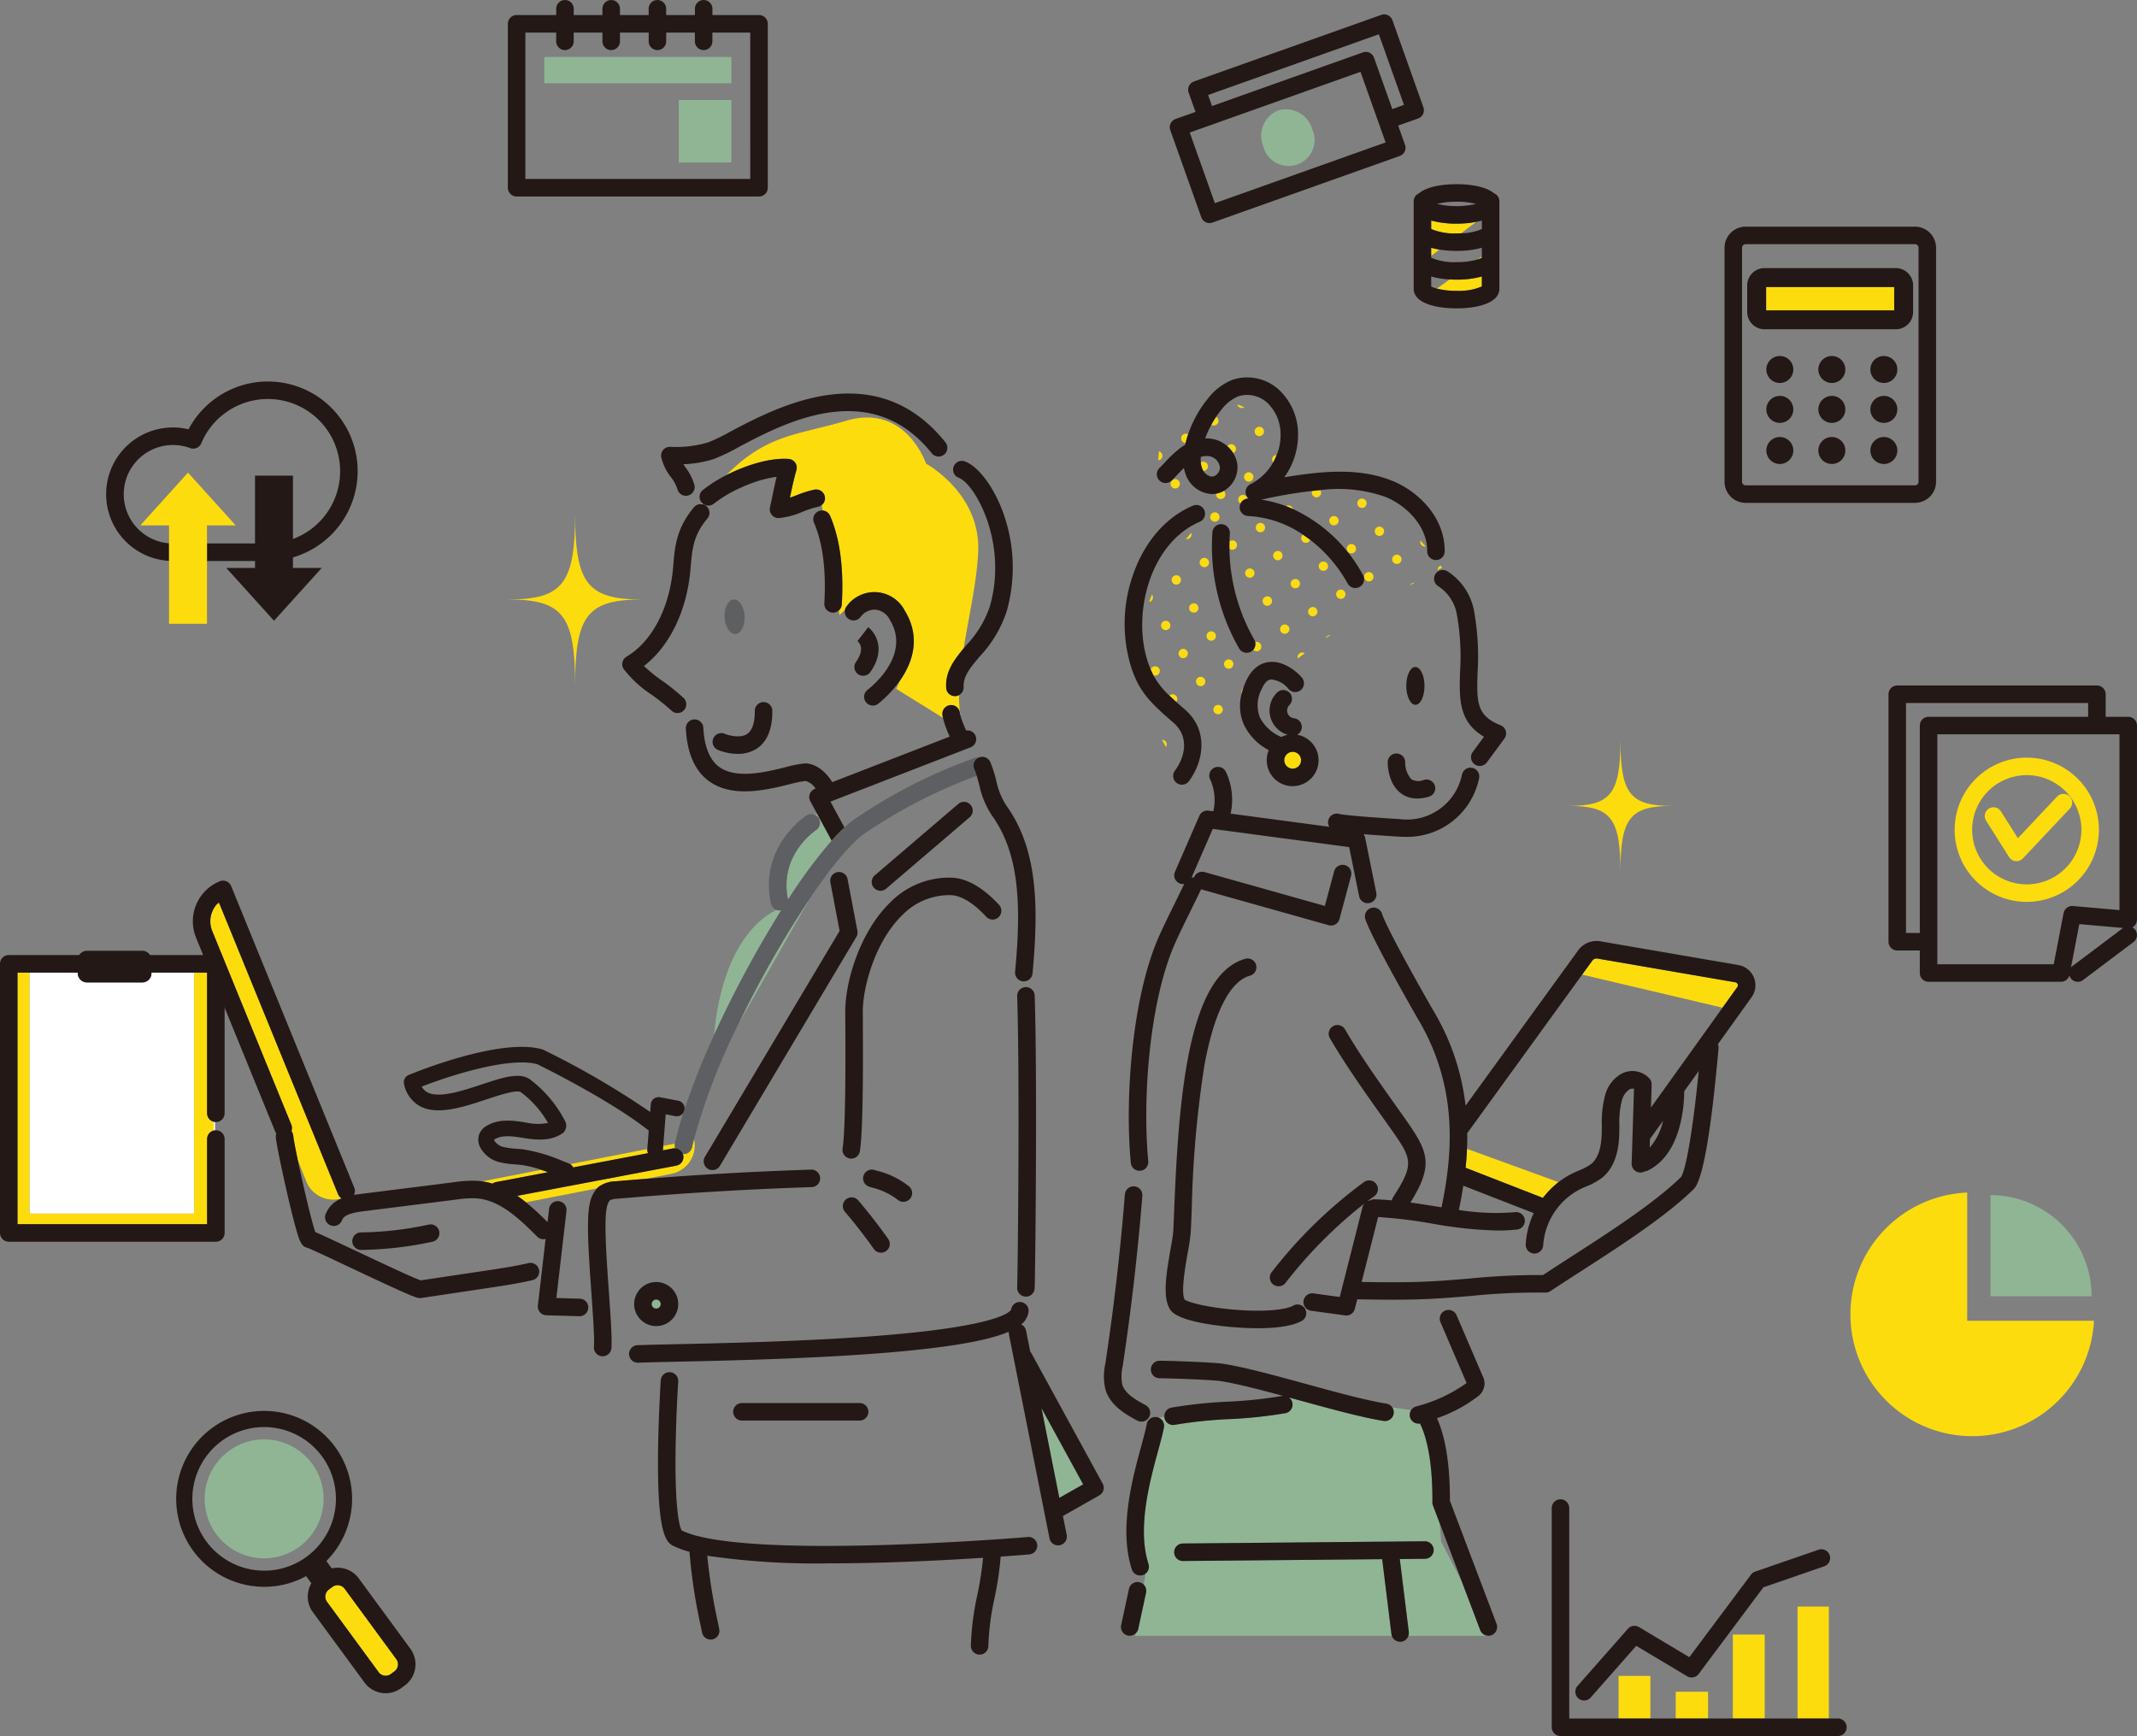 <svg xmlns="http://www.w3.org/2000/svg" xmlns:xlink="http://www.w3.org/1999/xlink" id="special_feat4a" width="306.88" height="249.311" viewBox="0 0 306.88 249.311"><rect x="0" y="0" width="306.88" height="249.311" fill="#808080" stroke="none"/><defs><clipPath id="clip-path"><rect id="&#x9577;&#x65B9;&#x5F62;_1660" data-name="&#x9577;&#x65B9;&#x5F62; 1660" width="306.88" height="249.311" fill="none"></rect></clipPath></defs><g id="&#x30B0;&#x30EB;&#x30FC;&#x30D7;_325" data-name="&#x30B0;&#x30EB;&#x30FC;&#x30D7; 325" clip-path="url(#clip-path)"><path id="&#x30D1;&#x30B9;_5193" data-name="&#x30D1;&#x30B9; 5193" d="M216.517,130.011v14.517h14.517a14.517,14.517,0,0,0-14.517-14.517" transform="translate(69.324 41.627)" fill="#90b595"></path><path id="&#x30D1;&#x30B9;_5194" data-name="&#x30D1;&#x30B9; 5194" d="M218.052,148.139v-18.41a17.5,17.5,0,1,0,18.207,18.41Z" transform="translate(64.444 41.537)" fill="#fddc0e"></path><path id="&#x30D1;&#x30B9;_5195" data-name="&#x30D1;&#x30B9; 5195" d="M37.686,160.07A8.538,8.538,0,1,0,35.853,172a8.538,8.538,0,0,0,1.834-11.934" transform="translate(7.128 50.134)" fill="#90b595"></path><path id="&#x30D1;&#x30B9;_5196" data-name="&#x30D1;&#x30B9; 5196" d="M38.164,172.952a1.251,1.251,0,0,0-1.747-.268l-.524.384a1.258,1.258,0,0,0-.268,1.747l7.421,10.115a1.249,1.249,0,0,0,1.745.268l.525-.384a1.258,1.258,0,0,0,.268-1.747Z" transform="translate(11.33 55.212)" fill="#fddc0e"></path><path id="&#x30D1;&#x30B9;_5197" data-name="&#x30D1;&#x30B9; 5197" d="M52.806,187.65l-7.421-10.115a3.729,3.729,0,0,0-2.465-1.49,3.77,3.77,0,0,0-1.415.05l-.776-1.056a12.629,12.629,0,1,0-10.851,3.555,12.9,12.9,0,0,0,1.943.149,12.5,12.5,0,0,0,6-1.535l.758,1.032a3.769,3.769,0,0,0,.207,4.133l7.422,10.115a3.768,3.768,0,0,0,5.261.808l.525-.384a3.773,3.773,0,0,0,.808-5.262M51,190.065a1.24,1.24,0,0,1-.492.817l-.525.386A1.25,1.25,0,0,1,48.239,191l-7.421-10.115a1.258,1.258,0,0,1,.268-1.747l.524-.384a1.251,1.251,0,0,1,1.747.268l7.421,10.115a1.239,1.239,0,0,1,.224.928M30.229,176.3a10.309,10.309,0,1,1,7.665-1.877,10.244,10.244,0,0,1-7.665,1.877" transform="translate(6.136 49.142)" fill="#231815"></path><path id="&#x30D1;&#x30B9;_5198" data-name="&#x30D1;&#x30B9; 5198" d="M47.664,54.388a12.89,12.89,0,0,0-24.287-6.019,9.586,9.586,0,1,0-2.8,18.889V64.737a7.069,7.069,0,1,1,3.028-13.672,1.258,1.258,0,0,0,1.6-.69A10.374,10.374,0,1,1,38.37,64.118v-9.1H32.924v9.744h-6.9v2.516h6.9v1H28.8l6.848,7.579L42.5,68.281H38.37v-1.52a12.909,12.909,0,0,0,9.294-12.374" transform="translate(3.698 13.287)" fill="#231815"></path><path id="&#x30D1;&#x30B9;_5199" data-name="&#x30D1;&#x30B9; 5199" d="M24.835,58.991H28.96l-6.848-7.579-6.848,7.579H19.39V73.127h5.446V58.991Z" transform="translate(4.887 16.461)" fill="#fddc0e"></path><path id="&#x30D1;&#x30B9;_5200" data-name="&#x30D1;&#x30B9; 5200" d="M161.334,28.082V27.9l-.6.428a3.07,3.07,0,0,0,.6-.243" transform="translate(51.464 8.932)" fill="#fddc0e"></path><path id="&#x30D1;&#x30B9;_5201" data-name="&#x30D1;&#x30B9; 5201" d="M159.118,32.14a8.419,8.419,0,0,0,3.638-.63V30.079a13.445,13.445,0,0,1-3.638.449c-.327,0-.656-.009-.984-.028l-1.84,1.314a11.1,11.1,0,0,0,2.824.326" transform="translate(50.042 9.631)" fill="#fddc0e"></path><path id="&#x30D1;&#x30B9;_5202" data-name="&#x30D1;&#x30B9; 5202" d="M159.315,24.438a13.445,13.445,0,0,1-3.638-.449V25.2a8.419,8.419,0,0,0,3.638.63q.349,0,.669-.016l2.176-1.637a14.909,14.909,0,0,1-2.845.256" transform="translate(49.845 7.681)" fill="#fddc0e"></path><path id="&#x30D1;&#x30B9;_5203" data-name="&#x30D1;&#x30B9; 5203" d="M155.677,26.953v1.159l1.189-.9a10.086,10.086,0,0,1-1.189-.264" transform="translate(49.845 8.63)" fill="#fddc0e"></path><path id="&#x30D1;&#x30B9;_5204" data-name="&#x30D1;&#x30B9; 5204" d="M139.6,12.062a3.94,3.94,0,0,0-2.126,5.134,3.742,3.742,0,1,0,7.014-2.5,3.938,3.938,0,0,0-4.889-2.639" transform="translate(43.931 3.799)" fill="#90b595"></path><path id="&#x30D1;&#x30B9;_5205" data-name="&#x30D1;&#x30B9; 5205" d="M160.976,21.26a1.258,1.258,0,0,0,.049-.961l-.984-2.766,2.86-1.017a1.256,1.256,0,0,0,.763-1.607L159.215,2.4a1.259,1.259,0,0,0-1.607-.763L130.719,11.2a1.257,1.257,0,0,0-.764,1.605l.944,2.655c.015.038.034.071.051.107l-2.871,1.02a1.258,1.258,0,0,0-.763,1.607L131.765,30.7a1.258,1.258,0,0,0,1.186.836,1.241,1.241,0,0,0,.421-.073L160.262,21.9a1.256,1.256,0,0,0,.714-.644m-27.708-6.644-.523-1.469,24.521-8.72,3.607,10.142-1.674.6-2.623-7.376a1.256,1.256,0,0,0-1.607-.763L133.3,14.732c-.011-.038-.016-.078-.029-.116m.445,14.061-3.607-10.142,24.521-8.72,3.607,10.142Z" transform="translate(40.741 0.5)" fill="#231815"></path><path id="&#x30D1;&#x30B9;_5206" data-name="&#x30D1;&#x30B9; 5206" d="M165.326,21.351c-1.117-.945-3.308-1.314-5.4-1.314s-4.284.368-5.4,1.314a1.259,1.259,0,0,0-.752,1.151V35.037c0,2.089,3.179,2.833,6.153,2.833s6.153-.745,6.153-2.833V22.5a1.259,1.259,0,0,0-.752-1.151m-5.4,12.393a13.445,13.445,0,0,0,3.638-.449v1.431a8.419,8.419,0,0,1-3.638.63,11.1,11.1,0,0,1-2.824-.326,3.539,3.539,0,0,1-.815-.3V33.294a12.207,12.207,0,0,0,2.655.421c.327.018.656.028.984.028m3.638-3.329V30.6a3.071,3.071,0,0,1-.6.243,10.69,10.69,0,0,1-3.04.387,8.419,8.419,0,0,1-3.638-.63V29.167a9.768,9.768,0,0,0,1.189.264,15.4,15.4,0,0,0,2.449.185,13.445,13.445,0,0,0,3.638-.449Zm0-3.942a7.534,7.534,0,0,1-2.969.614q-.321.016-.669.016a8.419,8.419,0,0,1-3.638-.63V25.256a13.445,13.445,0,0,0,3.638.449,14.8,14.8,0,0,0,2.845-.257c.275-.054.54-.117.793-.191Zm-3.638-3.92a11.234,11.234,0,0,1,2.8.318,12.431,12.431,0,0,1-5.6,0,11.234,11.234,0,0,1,2.8-.318" transform="translate(49.235 6.415)" fill="#231815"></path><path id="&#x30D1;&#x30B9;_5207" data-name="&#x30D1;&#x30B9; 5207" d="M233.333,92.775a10.357,10.357,0,1,0-10.357,10.357,10.369,10.369,0,0,0,10.357-10.357m-10.357,7.842a7.843,7.843,0,1,1,7.842-7.842,7.851,7.851,0,0,1-7.842,7.842" transform="translate(68.076 26.388)" fill="#fddc0e"></path><path id="&#x30D1;&#x30B9;_5208" data-name="&#x30D1;&#x30B9; 5208" d="M228.055,86.7a1.256,1.256,0,0,0-1.777.053l-5.629,5.973-2.436-3.856a1.257,1.257,0,1,0-2.125,1.344l3.3,5.227a1.259,1.259,0,0,0,.943.581c.041,0,.081.005.121.005a1.257,1.257,0,0,0,.915-.395l6.741-7.154a1.256,1.256,0,0,0-.053-1.777" transform="translate(69.124 27.649)" fill="#fddc0e"></path><path id="&#x30D1;&#x30B9;_5209" data-name="&#x30D1;&#x30B9; 5209" d="M241.107,108.2V80.323a1.256,1.256,0,0,0-1.257-1.257H236.61V75.825a1.257,1.257,0,0,0-1.258-1.257H206.68a1.256,1.256,0,0,0-1.257,1.257v35.542a1.256,1.256,0,0,0,1.257,1.257h3.241v3.241a1.257,1.257,0,0,0,1.258,1.257h19.013a1.254,1.254,0,0,0,1.207-.919,1.243,1.243,0,0,0,.2.418,1.256,1.256,0,0,0,1.761.248l7.242-5.454a1.253,1.253,0,0,0-.166-2.112,1.283,1.283,0,0,0,.26-.178,1.258,1.258,0,0,0,.408-.928m-33.17,1.912V77.083h26.157v1.983H211.179a1.257,1.257,0,0,0-1.258,1.257v29.786Zm22.629-2.853-1.414,7.351H212.436V81.581h26.157v25.244l-6.681-.585a1.259,1.259,0,0,0-1.344,1.015m1.283,7.6a1.219,1.219,0,0,0-.228.231l1.2-6.246,6.289.551-.017.011Z" transform="translate(65.772 23.875)" fill="#231815"></path><rect id="&#x9577;&#x65B9;&#x5F62;_1653" data-name="&#x9577;&#x65B9;&#x5F62; 1653" width="18.391" height="3.355" transform="translate(253.622 41.217)" fill="#fddc0e"></rect><path id="&#x30D1;&#x30B9;_5210" data-name="&#x30D1;&#x30B9; 5210" d="M214.932,24.656H190.62a3.037,3.037,0,0,0-3.032,3.034v33.6a3.036,3.036,0,0,0,3.032,3.032h24.311a3.036,3.036,0,0,0,3.032-3.032V27.69a3.037,3.037,0,0,0-3.032-3.034m.517,36.631a.518.518,0,0,1-.517.518H190.62a.518.518,0,0,1-.518-.518V27.69a.519.519,0,0,1,.518-.519h24.311a.519.519,0,0,1,.517.519Z" transform="translate(60.062 7.894)" fill="#231815"></path><path id="&#x30D1;&#x30B9;_5211" data-name="&#x30D1;&#x30B9; 5211" d="M211.391,29.163h-18.85a2.491,2.491,0,0,0-2.487,2.487v3.814a2.49,2.49,0,0,0,2.487,2.486h18.85a2.489,2.489,0,0,0,2.487-2.486V31.65a2.491,2.491,0,0,0-2.487-2.487m-.228,6.072H192.771V31.88h18.391Z" transform="translate(60.851 9.337)" fill="#231815"></path><path id="&#x30D1;&#x30B9;_5212" data-name="&#x30D1;&#x30B9; 5212" d="M194.072,38.726a1.937,1.937,0,1,0,1.937,1.937,1.939,1.939,0,0,0-1.937-1.937" transform="translate(61.518 12.399)" fill="#231815"></path><path id="&#x30D1;&#x30B9;_5213" data-name="&#x30D1;&#x30B9; 5213" d="M199.73,38.726a1.937,1.937,0,1,0,1.937,1.937,1.939,1.939,0,0,0-1.937-1.937" transform="translate(63.329 12.399)" fill="#231815"></path><path id="&#x30D1;&#x30B9;_5214" data-name="&#x30D1;&#x30B9; 5214" d="M205.388,38.726a1.937,1.937,0,1,0,1.937,1.937,1.939,1.939,0,0,0-1.937-1.937" transform="translate(65.141 12.399)" fill="#231815"></path><path id="&#x30D1;&#x30B9;_5215" data-name="&#x30D1;&#x30B9; 5215" d="M194.072,43.068A1.937,1.937,0,1,0,196.008,45a1.939,1.939,0,0,0-1.937-1.937" transform="translate(61.518 13.789)" fill="#231815"></path><path id="&#x30D1;&#x30B9;_5216" data-name="&#x30D1;&#x30B9; 5216" d="M199.73,43.068A1.937,1.937,0,1,0,201.666,45a1.939,1.939,0,0,0-1.937-1.937" transform="translate(63.329 13.789)" fill="#231815"></path><path id="&#x30D1;&#x30B9;_5217" data-name="&#x30D1;&#x30B9; 5217" d="M205.388,43.068A1.937,1.937,0,1,0,207.324,45a1.939,1.939,0,0,0-1.937-1.937" transform="translate(65.141 13.789)" fill="#231815"></path><path id="&#x30D1;&#x30B9;_5218" data-name="&#x30D1;&#x30B9; 5218" d="M194.072,47.538a1.937,1.937,0,1,0,1.937,1.937,1.939,1.939,0,0,0-1.937-1.937" transform="translate(61.518 15.221)" fill="#231815"></path><path id="&#x30D1;&#x30B9;_5219" data-name="&#x30D1;&#x30B9; 5219" d="M199.73,47.538a1.937,1.937,0,1,0,1.937,1.937,1.939,1.939,0,0,0-1.937-1.937" transform="translate(63.329 15.221)" fill="#231815"></path><path id="&#x30D1;&#x30B9;_5220" data-name="&#x30D1;&#x30B9; 5220" d="M205.388,47.538a1.937,1.937,0,1,0,1.937,1.937,1.939,1.939,0,0,0-1.937-1.937" transform="translate(65.141 15.221)" fill="#231815"></path><rect id="&#x9577;&#x65B9;&#x5F62;_1654" data-name="&#x9577;&#x65B9;&#x5F62; 1654" width="4.568" height="6.116" transform="translate(232.433 240.679)" fill="#fddc0e"></rect><rect id="&#x9577;&#x65B9;&#x5F62;_1655" data-name="&#x9577;&#x65B9;&#x5F62; 1655" width="4.644" height="3.844" transform="translate(240.64 242.951)" fill="#fddc0e"></rect><rect id="&#x9577;&#x65B9;&#x5F62;_1656" data-name="&#x9577;&#x65B9;&#x5F62; 1656" width="4.568" height="12.049" transform="translate(248.845 234.746)" fill="#fddc0e"></rect><rect id="&#x9577;&#x65B9;&#x5F62;_1657" data-name="&#x9577;&#x65B9;&#x5F62; 1657" width="4.49" height="16.075" transform="translate(258.135 230.721)" fill="#fddc0e"></rect><path id="&#x30D1;&#x30B9;_5221" data-name="&#x30D1;&#x30B9; 5221" d="M172.619,190.248a1.252,1.252,0,0,0,.944-.426l6.54-7.421,7.308,4.368a1.259,1.259,0,0,0,1.653-.327l9.3-12.448,8.72-3.013a1.258,1.258,0,1,0-.821-2.378l-9.085,3.139a1.26,1.26,0,0,0-.6.436l-8.853,11.85-7.232-4.324a1.258,1.258,0,0,0-1.588.248l-7.232,8.206a1.257,1.257,0,0,0,.943,2.089" transform="translate(54.867 53.961)" fill="#231815"></path><path id="&#x30D1;&#x30B9;_5222" data-name="&#x30D1;&#x30B9; 5222" d="M209.887,194.575H171.306v-30.22a1.257,1.257,0,1,0-2.515,0v31.478a1.256,1.256,0,0,0,1.257,1.257h39.839a1.257,1.257,0,1,0,0-2.515" transform="translate(54.043 52.22)" fill="#231815"></path><path id="&#x30D1;&#x30B9;_5223" data-name="&#x30D1;&#x30B9; 5223" d="M26.849,140.42V105.8H20.726v.1a1.316,1.316,0,0,1-1.316,1.316H11.461a1.316,1.316,0,0,1-1.316-1.316v-.1H3.2V140.42Z" transform="translate(1.025 33.874)" fill="#fff"></path><path id="&#x30D1;&#x30B9;_5224" data-name="&#x30D1;&#x30B9; 5224" d="M23.246,122.025v1.27a1.2,1.2,0,0,1,.2-.032v-1.207a1.358,1.358,0,0,1-.2-.032" transform="translate(7.443 39.07)" fill="#fff"></path><path id="&#x30D1;&#x30B9;_5225" data-name="&#x30D1;&#x30B9; 5225" d="M29.128,126V105.8H27.264V140.42H3.616V105.8H1.905v36.135H29.128V129.7a1.255,1.255,0,0,1,.949-1.215v-1.27A1.255,1.255,0,0,1,29.128,126" transform="translate(0.61 33.874)" fill="#fddc0e"></path><path id="&#x30D1;&#x30B9;_5226" data-name="&#x30D1;&#x30B9; 5226" d="M29.738,130.464V142.69H2.515V106.557H11.17v.1a1.317,1.317,0,0,0,1.316,1.316h7.949a1.316,1.316,0,0,0,1.316-1.316v-.1h7.987v20.208a1.256,1.256,0,0,0,.949,1.215,1.387,1.387,0,0,0,.2.032c.037,0,.074.011.112.011a1.256,1.256,0,0,0,1.257-1.257V105.3A1.256,1.256,0,0,0,31,104.042H21.544a1.31,1.31,0,0,0-1.109-.614H12.486a1.31,1.31,0,0,0-1.109.614H1.257A1.256,1.256,0,0,0,0,105.3v38.65a1.256,1.256,0,0,0,1.257,1.257H31a1.256,1.256,0,0,0,1.257-1.257V130.464A1.258,1.258,0,0,0,31,129.206a1.04,1.04,0,0,0-.112.012,1.091,1.091,0,0,0-.2.032,1.255,1.255,0,0,0-.949,1.215" transform="translate(0 33.115)" fill="#231815"></path><path id="&#x30D1;&#x30B9;_5227" data-name="&#x30D1;&#x30B9; 5227" d="M129.791,58.348a.665.665,0,0,0-.025-.384q-.394.446-.767.887a.67.67,0,0,0,.792-.5" transform="translate(41.303 18.559)" fill="#fbdb13"></path><path id="&#x30D1;&#x30B9;_5228" data-name="&#x30D1;&#x30B9; 5228" d="M130.512,61.2a.672.672,0,1,0,.805-.5.672.672,0,0,0-.805.5" transform="translate(41.782 19.429)" fill="#fbdb13"></path><path id="&#x30D1;&#x30B9;_5229" data-name="&#x30D1;&#x30B9; 5229" d="M132.468,55.75a.671.671,0,1,0,.5.805.672.672,0,0,0-.5-.805" transform="translate(42.15 17.845)" fill="#fbdb13"></path><path id="&#x30D1;&#x30B9;_5230" data-name="&#x30D1;&#x30B9; 5230" d="M133.731,59.97a.712.712,0,0,0,.144.094.673.673,0,0,0,.519.017.732.732,0,0,0,.116-.058.655.655,0,0,0,.188-.174.674.674,0,0,0,.119-.51.668.668,0,0,0-1.077-.408q-.014.519-.008,1.039" transform="translate(42.817 18.821)" fill="#fbdb13"></path><path id="&#x30D1;&#x30B9;_5231" data-name="&#x30D1;&#x30B9; 5231" d="M136.022,54.375a.671.671,0,0,0-.263-.413.66.66,0,0,0-.243-.111.672.672,0,0,0-.135-.017.716.716,0,0,0-.131.009.673.673,0,0,0-.342.17.658.658,0,0,0-.2.339.663.663,0,0,0,.3.719,1.254,1.254,0,0,1,1.009-.7" transform="translate(43.126 17.236)" fill="#fbdb13"></path><path id="&#x30D1;&#x30B9;_5232" data-name="&#x30D1;&#x30B9; 5232" d="M126.814,68.853a.671.671,0,1,0-.5-.805.672.672,0,0,0,.5.805" transform="translate(40.437 21.621)" fill="#fbdb13"></path><path id="&#x30D1;&#x30B9;_5233" data-name="&#x30D1;&#x30B9; 5233" d="M128.212,71.1a.671.671,0,1,0,.805-.5.671.671,0,0,0-.805.5" transform="translate(41.045 22.598)" fill="#fbdb13"></path><path id="&#x30D1;&#x30B9;_5234" data-name="&#x30D1;&#x30B9; 5234" d="M125.527,65.24a.664.664,0,0,0-.128-.565c-.145.359-.276.716-.4,1.071a.666.666,0,0,0,.528-.506" transform="translate(40.022 20.708)" fill="#fbdb13"></path><path id="&#x30D1;&#x30B9;_5235" data-name="&#x30D1;&#x30B9; 5235" d="M129.864,66.954a.671.671,0,1,0-.5-.805.67.67,0,0,0,.5.805" transform="translate(41.414 21.013)" fill="#fbdb13"></path><path id="&#x30D1;&#x30B9;_5236" data-name="&#x30D1;&#x30B9; 5236" d="M131.8,68.688a.668.668,0,0,0-.342.17.671.671,0,0,0-.17.73.668.668,0,0,0,.346.37.613.613,0,0,0,.128.045.7.7,0,0,0,.136.017.648.648,0,0,0,.256-.045.622.622,0,0,0,.115-.057.664.664,0,0,0,.189-.176.641.641,0,0,0,.11-.242.651.651,0,0,0,.008-.267.673.673,0,0,0-.508-.539.676.676,0,0,0-.267-.008" transform="translate(42.021 21.989)" fill="#fbdb13"></path><path id="&#x30D1;&#x30B9;_5237" data-name="&#x30D1;&#x30B9; 5237" d="M127.965,63.9a.671.671,0,1,0-.5-.805.667.667,0,0,0,.5.805" transform="translate(40.806 20.037)" fill="#fbdb13"></path><path id="&#x30D1;&#x30B9;_5238" data-name="&#x30D1;&#x30B9; 5238" d="M126.553,80.492a.634.634,0,0,0-.148-.016q.279.535.561,1.026a.664.664,0,0,0-.413-1.01" transform="translate(40.472 25.767)" fill="#fbdb13"></path><path id="&#x30D1;&#x30B9;_5239" data-name="&#x30D1;&#x30B9; 5239" d="M128.317,76.349a.67.67,0,0,0-1.114-.638c.3.288.62.587.978.908a.656.656,0,0,0,.136-.271" transform="translate(40.728 24.182)" fill="#fbdb13"></path><path id="&#x30D1;&#x30B9;_5240" data-name="&#x30D1;&#x30B9; 5240" d="M125.555,73.767a.645.645,0,0,0,.1.034.67.67,0,0,0,.762-.372.711.711,0,0,0,.044-.129.669.669,0,0,0-1.29-.351c.12.286.247.558.384.819" transform="translate(40.077 23.206)" fill="#fbdb13"></path><path id="&#x30D1;&#x30B9;_5241" data-name="&#x30D1;&#x30B9; 5241" d="M140.39,55a.673.673,0,0,0-.391.026.693.693,0,0,0-.12.062c.341.128.677.268,1.011.417a.671.671,0,0,0-.5-.506" transform="translate(44.786 17.605)" fill="#fbdb13"></path><path id="&#x30D1;&#x30B9;_5242" data-name="&#x30D1;&#x30B9; 5242" d="M142.71,53.53a.671.671,0,1,0,1.216-.211c-.4.036-.8.077-1.184.12a.675.675,0,0,0-.032.091" transform="translate(45.687 17.072)" fill="#fbdb13"></path><path id="&#x30D1;&#x30B9;_5243" data-name="&#x30D1;&#x30B9; 5243" d="M137.36,65.4h0a.663.663,0,0,0,.026.391.634.634,0,0,0,.058.116.668.668,0,0,0,.417.3.673.673,0,0,0,.805-.5.671.671,0,1,0-1.307-.3" transform="translate(43.974 20.774)" fill="#fbdb13"></path><path id="&#x30D1;&#x30B9;_5244" data-name="&#x30D1;&#x30B9; 5244" d="M138.51,60.452a.671.671,0,1,0,.805-.5.671.671,0,0,0-.805.5" transform="translate(44.342 19.189)" fill="#fbdb13"></path><path id="&#x30D1;&#x30B9;_5245" data-name="&#x30D1;&#x30B9; 5245" d="M135.461,62.351a.671.671,0,1,0,.805-.5.671.671,0,0,0-.805.5" transform="translate(43.366 19.797)" fill="#fbdb13"></path><path id="&#x30D1;&#x30B9;_5246" data-name="&#x30D1;&#x30B9; 5246" d="M140.409,63.5a.671.671,0,1,0,.805-.5.671.671,0,0,0-.805.5" transform="translate(44.95 20.165)" fill="#fbdb13"></path><path id="&#x30D1;&#x30B9;_5247" data-name="&#x30D1;&#x30B9; 5247" d="M137.417,56.9a.671.671,0,1,0,.5.805.672.672,0,0,0-.5-.805" transform="translate(43.735 18.213)" fill="#fbdb13"></path><path id="&#x30D1;&#x30B9;_5248" data-name="&#x30D1;&#x30B9; 5248" d="M141.559,58.511a.669.669,0,0,0,1.27.409q-.521-.4-1.063-.756a.671.671,0,0,0-.207.347" transform="translate(45.319 18.623)" fill="#fbdb13"></path><path id="&#x30D1;&#x30B9;_5249" data-name="&#x30D1;&#x30B9; 5249" d="M142.308,66.55a.663.663,0,0,0,.026.391.679.679,0,0,0,.346.371.71.71,0,0,0,.129.044.672.672,0,0,0,.135.017.707.707,0,0,0,.131-.009.761.761,0,0,0,.125-.034.585.585,0,0,0,.115-.058.671.671,0,0,0-.2-1.222.672.672,0,0,0-.805.5" transform="translate(45.558 21.142)" fill="#fbdb13"></path><path id="&#x30D1;&#x30B9;_5250" data-name="&#x30D1;&#x30B9; 5250" d="M143.758,61.185a.67.67,0,1,0,.749.026.669.669,0,0,0-.749-.026" transform="translate(45.927 19.557)" fill="#fbdb13"></path><path id="&#x30D1;&#x30B9;_5251" data-name="&#x30D1;&#x30B9; 5251" d="M136.327,70.955a.67.67,0,1,0,.644-1.108.645.645,0,0,0-.368.021,1.253,1.253,0,0,1-.276,1.087" transform="translate(43.649 22.358)" fill="#fbdb13"></path><path id="&#x30D1;&#x30B9;_5252" data-name="&#x30D1;&#x30B9; 5252" d="M133.16,72.247a.671.671,0,1,0,.805-.5.671.671,0,0,0-.805.5" transform="translate(42.629 22.966)" fill="#fbdb13"></path><path id="&#x30D1;&#x30B9;_5253" data-name="&#x30D1;&#x30B9; 5253" d="M135.162,66.932c.062.157.128.313.193.47a.672.672,0,0,0-.193-.47" transform="translate(43.276 21.43)" fill="#fbdb13"></path><path id="&#x30D1;&#x30B9;_5254" data-name="&#x30D1;&#x30B9; 5254" d="M139.76,69.254a.671.671,0,1,0-.5-.805.67.67,0,0,0,.5.805" transform="translate(44.582 21.75)" fill="#fbdb13"></path><path id="&#x30D1;&#x30B9;_5255" data-name="&#x30D1;&#x30B9; 5255" d="M141.963,71a.672.672,0,0,0-.805.5.66.66,0,0,0,.015.345q.5-.38,1-.753a.664.664,0,0,0-.214-.094" transform="translate(45.191 22.726)" fill="#fbdb13"></path><path id="&#x30D1;&#x30B9;_5256" data-name="&#x30D1;&#x30B9; 5256" d="M130.941,81.834l-.005.008.005-.008" transform="translate(41.923 26.202)" fill="#fbdb13"></path><path id="&#x30D1;&#x30B9;_5257" data-name="&#x30D1;&#x30B9; 5257" d="M132.01,77.2a.671.671,0,1,0,.805-.5.671.671,0,0,0-.805.5" transform="translate(42.261 24.55)" fill="#fbdb13"></path><path id="&#x30D1;&#x30B9;_5258" data-name="&#x30D1;&#x30B9; 5258" d="M135.285,74.9a.654.654,0,0,0-.209.716q.087-.352.209-.716" transform="translate(43.238 23.98)" fill="#fbdb13"></path><path id="&#x30D1;&#x30B9;_5259" data-name="&#x30D1;&#x30B9; 5259" d="M131.307,74.692a.754.754,0,0,0,.066-.114.683.683,0,0,0,.045-.129.668.668,0,0,0,.008-.265.678.678,0,0,0-.268-.429.663.663,0,0,0-.242-.111.674.674,0,0,0-.267-.007.576.576,0,0,0-.124.034.655.655,0,0,0-.3.232.67.67,0,0,0-.085.634.674.674,0,0,0,.058.115.659.659,0,0,0,.288.255.71.71,0,0,0,.129.044.671.671,0,0,0,.135.017.608.608,0,0,0,.131-.009.566.566,0,0,0,.125-.034.662.662,0,0,0,.115-.057.683.683,0,0,0,.189-.176" transform="translate(41.653 23.574)" fill="#fbdb13"></path><path id="&#x30D1;&#x30B9;_5260" data-name="&#x30D1;&#x30B9; 5260" d="M147.658,54.755a.671.671,0,1,0,.805-.5.671.671,0,0,0-.805.5" transform="translate(47.271 17.365)" fill="#fbdb13"></path><path id="&#x30D1;&#x30B9;_5261" data-name="&#x30D1;&#x30B9; 5261" d="M155.007,59.641a.671.671,0,0,0,.135.017.569.569,0,0,0,.106-.008c-.244-.289-.488-.57-.73-.846a.314.314,0,0,0-.012.032.671.671,0,0,0,.5.805" transform="translate(49.464 18.828)" fill="#fbdb13"></path><path id="&#x30D1;&#x30B9;_5262" data-name="&#x30D1;&#x30B9; 5262" d="M148.908,63.557a.671.671,0,1,0-.5-.805.67.67,0,0,0,.5.805" transform="translate(47.511 19.926)" fill="#fbdb13"></path><path id="&#x30D1;&#x30B9;_5263" data-name="&#x30D1;&#x30B9; 5263" d="M145.357,64.651a.671.671,0,1,0,.805-.5.671.671,0,0,0-.805.5" transform="translate(46.535 20.534)" fill="#fbdb13"></path><path id="&#x30D1;&#x30B9;_5264" data-name="&#x30D1;&#x30B9; 5264" d="M146.508,59.7a.671.671,0,1,0,.805-.5.671.671,0,0,0-.805.5" transform="translate(46.903 18.949)" fill="#fbdb13"></path><path id="&#x30D1;&#x30B9;_5265" data-name="&#x30D1;&#x30B9; 5265" d="M151.456,60.853a.671.671,0,1,0,.805-.5.671.671,0,0,0-.805.5" transform="translate(48.487 19.318)" fill="#fbdb13"></path><path id="&#x30D1;&#x30B9;_5266" data-name="&#x30D1;&#x30B9; 5266" d="M154.028,63.386a.665.665,0,0,0-.393.1.681.681,0,0,0-.238.259l.631-.358" transform="translate(49.115 20.295)" fill="#fbdb13"></path><path id="&#x30D1;&#x30B9;_5267" data-name="&#x30D1;&#x30B9; 5267" d="M150.059,58.609a.671.671,0,1,0,.169-1.324.647.647,0,0,0-.256.045.67.67,0,0,0,.087,1.279" transform="translate(47.88 18.341)" fill="#fbdb13"></path><path id="&#x30D1;&#x30B9;_5268" data-name="&#x30D1;&#x30B9; 5268" d="M145.923,56.691a.677.677,0,0,0-.267-.429.637.637,0,0,0-.243-.11.676.676,0,0,0-.135-.018.7.7,0,0,0-.256.045.671.671,0,0,0-.041,1.236.7.7,0,0,0,.128.044.689.689,0,0,0,.135.018.674.674,0,0,0,.257-.045.661.661,0,0,0,.115-.057.672.672,0,0,0,.306-.684" transform="translate(46.295 17.973)" fill="#fbdb13"></path><path id="&#x30D1;&#x30B9;_5269" data-name="&#x30D1;&#x30B9; 5269" d="M144.865,69.081a.67.67,0,0,0-.643.444q.323-.224.643-.444" transform="translate(46.177 22.118)" fill="#fbdb13"></path><path id="&#x30D1;&#x30B9;_5270" data-name="&#x30D1;&#x30B9; 5270" d="M156.4,61.991a.711.711,0,0,0-.015.174c.413-.218.642-.335.642-.335-.077-.1-.153-.2-.23-.3a.667.667,0,0,0-.4.466" transform="translate(50.072 19.699)" fill="#fbdb13"></path><path id="&#x30D1;&#x30B9;_5271" data-name="&#x30D1;&#x30B9; 5271" d="M126.566,49.888a.669.669,0,0,0-.473-.795,8.4,8.4,0,0,0-.087,1.306.671.671,0,0,0,.56-.511" transform="translate(40.344 15.719)" fill="#fbdb13"></path><path id="&#x30D1;&#x30B9;_5272" data-name="&#x30D1;&#x30B9; 5272" d="M127.717,53.4a.7.7,0,0,0,.128.044.667.667,0,0,0,.805-.5.67.67,0,0,0-.083-.506.7.7,0,0,0-.176-.189.66.66,0,0,0-.243-.111.671.671,0,0,0-.432,1.263" transform="translate(40.767 16.688)" fill="#fbdb13"></path><path id="&#x30D1;&#x30B9;_5273" data-name="&#x30D1;&#x30B9; 5273" d="M134.344,49.6a.669.669,0,1,0-.832-.981,4.562,4.562,0,0,1,.832.981" transform="translate(42.748 15.472)" fill="#fbdb13"></path><path id="&#x30D1;&#x30B9;_5274" data-name="&#x30D1;&#x30B9; 5274" d="M129.484,47.267A.67.67,0,1,0,129,48.5a.636.636,0,0,0,.121.015c.1-.42.228-.834.367-1.245" transform="translate(41.136 15.104)" fill="#fbdb13"></path><path id="&#x30D1;&#x30B9;_5275" data-name="&#x30D1;&#x30B9; 5275" d="M131.622,51.044a.67.67,0,0,0-1-.725,3.215,3.215,0,0,0,.165.8,2.087,2.087,0,0,0,.22.437.669.669,0,0,0,.615-.515" transform="translate(41.822 16.08)" fill="#fbdb13"></path><path id="&#x30D1;&#x30B9;_5276" data-name="&#x30D1;&#x30B9; 5276" d="M135.843,52.7a.671.671,0,1,0-.5-.805.67.67,0,0,0,.5.805" transform="translate(43.328 16.449)" fill="#fbdb13"></path><path id="&#x30D1;&#x30B9;_5277" data-name="&#x30D1;&#x30B9; 5277" d="M131.97,46.576a.669.669,0,0,0,.483-1.233c-.25.368-.479.751-.692,1.142a.66.66,0,0,0,.209.091" transform="translate(42.187 14.518)" fill="#fbdb13"></path><path id="&#x30D1;&#x30B9;_5278" data-name="&#x30D1;&#x30B9; 5278" d="M137.8,47.248a.671.671,0,1,0-.805.5.671.671,0,0,0,.805-.5" transform="translate(43.696 14.864)" fill="#fbdb13"></path><path id="&#x30D1;&#x30B9;_5279" data-name="&#x30D1;&#x30B9; 5279" d="M138.912,49.485a.687.687,0,0,0-.325.165.67.67,0,0,0-.214.474.733.733,0,0,0,.009.132.711.711,0,0,0,.092.24.788.788,0,0,0,.05.066,8,8,0,0,0,.4-.8c0-.091-.008-.184-.016-.275" transform="translate(44.304 15.844)" fill="#fbdb13"></path><path id="&#x30D1;&#x30B9;_5280" data-name="&#x30D1;&#x30B9; 5280" d="M135.09,44.5a.664.664,0,0,0,.5-.079,8.53,8.53,0,0,0-1-.434.667.667,0,0,0,.5.514" transform="translate(43.092 14.084)" fill="#fbdb13"></path><path id="&#x30D1;&#x30B9;_5281" data-name="&#x30D1;&#x30B9; 5281" d="M132.285,53.8a.669.669,0,0,0,.775.76.676.676,0,0,0,.5-.382.664.664,0,0,0,.044-.128.67.67,0,0,0-.211-.652,3.463,3.463,0,0,1-1.1.4" transform="translate(42.352 17.098)" fill="#fbdb13"></path><path id="&#x30D1;&#x30B9;_5282" data-name="&#x30D1;&#x30B9; 5282" d="M194.384,108.361a.429.429,0,0,0-.276-.672l-19.825-3.413a.742.742,0,0,0-.721.293l-1.461,2.016,20.155,4.746Z" transform="translate(55.103 33.384)" fill="#fddc0e"></path><path id="&#x30D1;&#x30B9;_5283" data-name="&#x30D1;&#x30B9; 5283" d="M159.423,127.689l11.111,4.328a12.184,12.184,0,0,1,2.234-2.259l-13.142-4.786q-.061,1.382-.2,2.717" transform="translate(51.044 40.013)" fill="#fddc0e"></path><path id="&#x30D1;&#x30B9;_5284" data-name="&#x30D1;&#x30B9; 5284" d="M173.028,185.425l-2.656-7.009-2.956-5.694-.21-2.663-.964-2.541a1.258,1.258,0,0,1-.08-.457c.063-6.956-1.217-10.21-1.786-11.309a1.3,1.3,0,0,1-.213.02,1.255,1.255,0,0,1-1.051-1.942l-2.713-.38a1.244,1.244,0,0,1,.2.892,1.257,1.257,0,0,1-1.241,1.063,1.23,1.23,0,0,1-.2-.016c-3.025-.474-7.5-1.7-11.833-2.886-.594-.162-1.189-.326-1.784-.487a1.253,1.253,0,0,1-.465,2.252,65.377,65.377,0,0,1-8.126.862,63.935,63.935,0,0,0-7.775.813,1.255,1.255,0,0,1-1.49-.969,1.348,1.348,0,0,1-.021-.19l-.809.135a1.256,1.256,0,0,1,.75,1.382c-.16.877-.47,2.013-.829,3.331-1.212,4.456-3.044,11.187-1.391,16.3a1.256,1.256,0,0,1-.4,1.36l-.276,1.636a1.255,1.255,0,0,1,.327,1.141l-1.113,5.172a1.25,1.25,0,0,1-.392.668l-.058.342h36.863a1.283,1.283,0,0,1-.058-.248l-1.329-10.762-28.6.261h-.012a1.257,1.257,0,0,1-.012-2.515l34.747-.317h.012a1.258,1.258,0,0,1,.011,2.515l-3.617.033,1.294,10.476a1.248,1.248,0,0,1-.062.557H174.2l-.007-.017a1.258,1.258,0,0,1-1.17-.812" transform="translate(39.534 48.673)" fill="#90b595"></path><path id="&#x30D1;&#x30B9;_5285" data-name="&#x30D1;&#x30B9; 5285" d="M152.967,75.279c.007,1.5.6,2.717,1.319,2.713s1.3-1.222,1.3-2.725-.6-2.716-1.32-2.713-1.3,1.224-1.3,2.725" transform="translate(48.977 23.23)" fill="#231815"></path><path id="&#x30D1;&#x30B9;_5286" data-name="&#x30D1;&#x30B9; 5286" d="M178.072,99.5c0-7.775,1.366-9.521,7.447-9.521-6.081,0-7.447-1.747-7.447-9.522,0,7.776-1.368,9.522-7.448,9.522,6.081,0,7.448,1.747,7.448,9.521" transform="translate(54.63 25.76)" fill="#fddc0e"></path><path id="&#x30D1;&#x30B9;_5287" data-name="&#x30D1;&#x30B9; 5287" d="M163.549,89.666l2.54-3.451a1.266,1.266,0,0,0,.194-1.092,1.253,1.253,0,0,0-.743-.821c-3.495-1.389-3.431-3.341-3.3-7.621a36.647,36.647,0,0,0-.576-9.132,8.645,8.645,0,0,0-3.747-5.356,1.258,1.258,0,1,0-1.318,2.143,6.108,6.108,0,0,1,2.6,3.727,34.233,34.233,0,0,1,.523,8.538c-.123,3.843-.23,7.216,3.434,9.344l-1.641,2.231a1.258,1.258,0,0,0,2.026,1.49" transform="translate(49.949 19.853)" fill="#231815"></path><path id="&#x30D1;&#x30B9;_5288" data-name="&#x30D1;&#x30B9; 5288" d="M173.1,85.019a1.257,1.257,0,0,0-2.47-.471,8.073,8.073,0,0,1-8.9,6.369c-6.976-.434-8.417-.677-8.658-.727a1.254,1.254,0,0,0-1.49,1.828l-14.168-1.893a9.43,9.43,0,0,0-.687-6.016,1.257,1.257,0,1,0-2.2,1.212,7.236,7.236,0,0,1,.4,4.47l-.689-.092a1.259,1.259,0,0,0-1.32.745l-3.5,8.037a1.252,1.252,0,0,0,1.332,1.744c-.5,1.03-.988,2.03-1.454,2.978-1.067,2.168-1.988,4.041-2.568,5.483-3.529,8.77-4.506,22.533-3.649,31.595a1.259,1.259,0,0,0,1.252,1.139c.04,0,.079,0,.12-.005a1.258,1.258,0,0,0,1.133-1.37c-.829-8.759.1-22.022,3.477-30.421.545-1.353,1.447-3.187,2.491-5.31.5-1.024,1.038-2.108,1.574-3.227.015-.03.021-.062.033-.094l18.327,5.157a1.258,1.258,0,0,0,1.555-.885l1.657-6.171a1.258,1.258,0,1,0-2.429-.652l-1.327,4.941-17.28-4.862a1.254,1.254,0,0,0-1.514.779,1.244,1.244,0,0,0-.343,0l3.043-6.981,19.586,2.618,1.438,7.077a1.258,1.258,0,0,0,2.465-.5l-1.615-7.955a1.285,1.285,0,0,0-.213-.481c1.282.1,2.931.217,5.076.351.309.018.609.028.9.028A10.536,10.536,0,0,0,173.1,85.019" transform="translate(39.31 26.721)" fill="#231815"></path><path id="&#x30D1;&#x30B9;_5289" data-name="&#x30D1;&#x30B9; 5289" d="M130.937,84.252c-.437-.374-.832-.718-1.195-1.043s-.683-.62-.98-.908a11.374,11.374,0,0,1-2.3-2.92c-.137-.26-.264-.532-.384-.819-.145-.345-.283-.71-.415-1.11-2.306-6.992.38-17.073,7.431-20.1a1.258,1.258,0,1,0-.991-2.312c-3.865,1.658-6.9,5.158-8.544,9.856a21.16,21.16,0,0,0-.284,13.339c1.089,3.3,2.46,4.871,6.024,7.922,2.433,2.082,1.655,5.036.25,6.935a1.258,1.258,0,0,0,2.021,1.5c2.139-2.889,2.853-7.357-.635-10.342" transform="translate(39.168 17.592)" fill="#231815"></path><path id="&#x30D1;&#x30B9;_5290" data-name="&#x30D1;&#x30B9; 5290" d="M159.64,55.912c-4.166-1.706-8.8-1.417-12.371-.974-1.044.129-2.091.29-3.135.467a10.438,10.438,0,0,0,1.978-6.474,8.714,8.714,0,0,0-2.724-6.082,6.734,6.734,0,0,0-6.709-1.44,8.389,8.389,0,0,0-3.545,2.735,16.307,16.307,0,0,0-2.8,5.084c-.14.411-.264.826-.367,1.246-.014.057-.032.112-.048.17l-.021.092c-.232.139-.461.29-.688.458a17.271,17.271,0,0,0-2.24,2.094c-.253.267-.5.533-.766.793a1.257,1.257,0,1,0,1.777,1.78c.276-.276.545-.56.816-.844.313-.331.618-.654.928-.956a5.554,5.554,0,0,0,.227.841,4.208,4.208,0,0,0,3.856,2.911,3.409,3.409,0,0,0,.543-.057,3.475,3.475,0,0,0,1.1-.4,3.924,3.924,0,0,0,1.966-3.529,3.983,3.983,0,0,0-.615-1.9,4.481,4.481,0,0,0-.83-.98,4.417,4.417,0,0,0-2.046-1.036,4.8,4.8,0,0,0-1.146-.088,13.793,13.793,0,0,1,.879-1.967c.213-.391.444-.774.693-1.142.228-.338.473-.667.731-.982a5.978,5.978,0,0,1,2.46-1.964,4.254,4.254,0,0,1,4.163.947,6.191,6.191,0,0,1,1.894,4.329,7.666,7.666,0,0,1-.655,3.414,8.132,8.132,0,0,1-.4.8,7.826,7.826,0,0,1-3.261,3.13,1.259,1.259,0,0,0-.566,1.686,1.281,1.281,0,0,0,.3.382,1.1,1.1,0,0,0-.148.009,1.254,1.254,0,0,0-1.01.7,1.281,1.281,0,0,0-.127.5,1.26,1.26,0,0,0,1.213,1.3,15.327,15.327,0,0,1,7.859,2.671q.543.358,1.064.758a20.455,20.455,0,0,1,5.372,6.264,1.257,1.257,0,1,0,2.2-1.222,21.971,21.971,0,0,0-10.041-9.472c-.335-.149-.671-.29-1.01-.419a17.173,17.173,0,0,0-3.547-.928,68.476,68.476,0,0,1,6.749-1.189l.56-.067c.384-.044.78-.083,1.184-.119a20.306,20.306,0,0,1,9.367.991c2.891,1.183,5.99,4.126,5.955,7.786a1.258,1.258,0,0,0,1.246,1.27h.013a1.256,1.256,0,0,0,1.255-1.246c.045-4.86-3.744-8.593-7.52-10.138M134.9,53.956a1.365,1.365,0,0,1-.387.968,1.1,1.1,0,0,1-.749.376h-.015a1.6,1.6,0,0,1-1.216-.8,2.154,2.154,0,0,1-.22-.437,3.263,3.263,0,0,1-.165-.8,4.76,4.76,0,0,1,0-.788,2.649,2.649,0,0,1,1.274-.087,1.854,1.854,0,0,1,1.475,1.574" transform="translate(40.289 13.142)" fill="#231815"></path><path id="&#x30D1;&#x30B9;_5291" data-name="&#x30D1;&#x30B9; 5291" d="M133.245,57.022a1.26,1.26,0,0,0-1.347,1.162,29.522,29.522,0,0,0,3.832,16.679,1.255,1.255,0,0,0,2.314-.894,1.222,1.222,0,0,0-.132-.358,26.791,26.791,0,0,1-1.488-3.035c-.066-.157-.132-.313-.194-.47a27.066,27.066,0,0,1-1.888-9.571q-.006-.521.008-1.039c.011-.376.028-.753.055-1.127a1.257,1.257,0,0,0-1.162-1.347" transform="translate(42.207 18.256)" fill="#231815"></path><path id="&#x30D1;&#x30B9;_5292" data-name="&#x30D1;&#x30B9; 5292" d="M125.7,175.256c-1.653-5.116.18-11.849,1.391-16.3.359-1.317.669-2.455.829-3.332a1.258,1.258,0,0,0-.75-1.382,1.235,1.235,0,0,0-.263-.079,1.26,1.26,0,0,0-1.463,1.011c-.14.771-.437,1.86-.78,3.121-1.291,4.743-3.241,11.909-1.358,17.738a1.258,1.258,0,0,0,1.2.871,1.254,1.254,0,0,0,.793-.285,1.257,1.257,0,0,0,.4-1.36" transform="translate(39.229 49.352)" fill="#231815"></path><path id="&#x30D1;&#x30B9;_5293" data-name="&#x30D1;&#x30B9; 5293" d="M125.467,162.84a1.258,1.258,0,0,0,.593-2.367c-1.479-.788-2.956-1.665-3.344-2.944a6.259,6.259,0,0,1,.05-2.6c1.226-8.1,2.18-16.352,2.833-24.52a1.257,1.257,0,1,0-2.507-.2c-.648,8.109-1.595,16.3-2.812,24.343a8.222,8.222,0,0,0,.029,3.711c.725,2.383,3.13,3.665,4.568,4.431a1.25,1.25,0,0,0,.59.148" transform="translate(38.446 41.319)" fill="#231815"></path><path id="&#x30D1;&#x30B9;_5294" data-name="&#x30D1;&#x30B9; 5294" d="M128.374,157.25a1.265,1.265,0,0,0,.261-.028,63.974,63.974,0,0,1,7.775-.813,65.371,65.371,0,0,0,8.126-.861,1.253,1.253,0,0,0,.465-2.254l1.784.487c4.33,1.187,8.808,2.413,11.833,2.887a1.227,1.227,0,0,0,.2.015,1.258,1.258,0,0,0,.194-2.5c-2.886-.453-7.294-1.661-11.558-2.828-4.33-1.187-8.807-2.413-11.831-2.887-1.444-.226-7.747-.444-9.142-.444h-.038a1.257,1.257,0,0,0,0,2.515h0c1.4,0,7.551.22,8.783.415,2.3.359,5.561,1.2,8.946,2.115a1.118,1.118,0,0,0-.158.017,64.443,64.443,0,0,1-7.773.813,65.414,65.414,0,0,0-8.127.861,1.256,1.256,0,0,0-.99,1.3,1.328,1.328,0,0,0,.021.19,1.258,1.258,0,0,0,1.229,1" transform="translate(40.081 47.395)" fill="#231815"></path><path id="&#x30D1;&#x30B9;_5295" data-name="&#x30D1;&#x30B9; 5295" d="M207.636,108.773a2.929,2.929,0,0,0-2.224-1.785l-19.826-3.411a3.27,3.27,0,0,0-3.183,1.3l-16.167,22.3a34.1,34.1,0,0,0-4.747-13.847h0c-3.137-5.48-6.692-11.967-7.265-13.744a1.258,1.258,0,0,0-2.394.772c.774,2.4,5.485,10.745,7.475,14.222l.011.015,0,.011c5.929,9.819,5.058,19.594,3.464,27.173l-.97-.155c-1.151-.185-2.318-.37-3.492-.531,3.465-5.574,2.531-7.379-.991-12.357l-1.019-1.436c-2.555-3.6-5.2-7.319-7.388-11.078a1.257,1.257,0,1,0-2.172,1.266c2.247,3.856,4.922,7.624,7.509,11.268l1.017,1.434c3.289,4.647,3.711,5.245.558,10.128a1.25,1.25,0,0,0-.184.465c-.824-.075-1.649-.131-2.473-.152a1.215,1.215,0,0,0-.646.162,1.276,1.276,0,0,0-.385.106c.317-.236.63-.465.936-.679a1.258,1.258,0,1,0-1.44-2.062,66.579,66.579,0,0,0-13.261,12.95,1.257,1.257,0,1,0,2.008,1.514,65.5,65.5,0,0,1,11.31-11.383,1.245,1.245,0,0,0-.253.491l-3.278,12.927-3.784-.518a1.257,1.257,0,1,0-.341,2.491l4.9.671a1.286,1.286,0,0,0,.173.012,1.257,1.257,0,0,0,1.217-.948l.347-1.37c1.657.026,3.337.053,5.029.053,1.607,0,3.221-.024,4.825-.091,2.165-.091,4.359-.273,6.481-.45a93.147,93.147,0,0,1,10.663-.481h.042a1.257,1.257,0,0,0,.694-.21c1.277-.849,2.705-1.769,4.217-2.742,5.724-3.686,12.213-7.864,16.295-11.839.5-.486,2.019-1.966,3.637-20.314a1.248,1.248,0,0,0-.088-.57l4.833-6.746a2.929,2.929,0,0,0,.331-2.832m-40.985,22.114,16.325-22.522,1.461-2.017a.749.749,0,0,1,.721-.293l19.826,3.413a.429.429,0,0,1,.276.672l-2.129,2.972-10.274,14.34.1-3.3a1.26,1.26,0,0,0-.275-.824,3.34,3.34,0,0,0-4.225-.639,5.042,5.042,0,0,0-2.188,3.011,14.931,14.931,0,0,0-.467,4.339c0,.491-.007.956-.028,1.419-.087,1.953-.58,3.32-1.464,4.066a7.123,7.123,0,0,1-1.752.944c-.286.123-.573.247-.853.38a11.815,11.815,0,0,0-2.128,1.32,12.268,12.268,0,0,0-2.234,2.259L166.24,136.1q.139-1.333.2-2.717c.033-.758.049-1.525.04-2.3a1.249,1.249,0,0,0,.17-.191m26.066,1.046a1.216,1.216,0,0,0,.137-.158l1.739-2.428a8.739,8.739,0,0,1-1.916,3.855Zm4.437,5.514c-3.9,3.8-10.547,8.074-15.887,11.512-1.394.9-2.712,1.747-3.918,2.544a98.873,98.873,0,0,0-10.546.5c-2.1.176-4.264.355-6.378.445-3.019.127-6.1.094-9.113.046l2.364-9.323a69.1,69.1,0,0,1,7.739.939,60,60,0,0,0,9.435,1,25.981,25.981,0,0,0,2.774-.143,1.257,1.257,0,1,0-.268-2.5,33.042,33.042,0,0,1-8.082-.314c.234-1.118.45-2.281.634-3.483l10.118,3.939a11.931,11.931,0,0,0-1.152,4.478,1.257,1.257,0,0,0,1.189,1.323l.067,0a1.257,1.257,0,0,0,1.254-1.191,9.8,9.8,0,0,1,5.414-8.1c.25-.12.5-.23.76-.339a9.187,9.187,0,0,0,2.378-1.331c1.444-1.217,2.236-3.194,2.356-5.877.024-.51.028-1.021.03-1.513a12.91,12.91,0,0,1,.358-3.625,2.779,2.779,0,0,1,1.043-1.568,1.077,1.077,0,0,1,.7-.12l-.339,10.732a1.26,1.26,0,0,0,1.219,1.3,1.213,1.213,0,0,0,.679-.174,1.244,1.244,0,0,0,.442-.121c4.853-2.379,5.207-9.505,5.213-11.38l2.086-2.912c-.943,9.441-1.945,14.452-2.573,15.267" transform="translate(44.226 31.605)" fill="#231815"></path><path id="&#x30D1;&#x30B9;_5296" data-name="&#x30D1;&#x30B9; 5296" d="M159.115,169.9c.034-6.588-1.072-10.148-1.865-11.851a20.724,20.724,0,0,0,5.887-3.143,2.283,2.283,0,0,0,.661-2.96l-3.728-8.688a1.258,1.258,0,0,0-2.312.993l3.729,8.688.021.049-.054.049a21.751,21.751,0,0,1-7.144,3.308,1.258,1.258,0,0,0,.289,2.482,1.165,1.165,0,0,0,.213-.021c.569,1.1,1.85,4.353,1.786,11.309a1.287,1.287,0,0,0,.081.458l.964,2.541,3.166,8.355,2.656,7.01a1.258,1.258,0,0,0,1.17.812h.007a1.259,1.259,0,0,0,1.176-1.7Z" transform="translate(49.097 45.623)" fill="#231815"></path><path id="&#x30D1;&#x30B9;_5297" data-name="&#x30D1;&#x30B9; 5297" d="M130.4,143.547c.049-.96.094-2.069.143-3.294a154.731,154.731,0,0,1,1.807-20.583c1.394-7.662,3.667-12.136,6.574-12.939a1.258,1.258,0,0,0-.669-2.425c-8.19,2.264-9.573,19.689-10.225,35.846-.049,1.215-.094,2.317-.143,3.267-.028.549-.2,1.543-.389,2.594-.692,3.9-1.134,7.017-.045,8.689,1.017,1.562,5.854,2.222,8.646,2.477.91.083,2.353.186,3.916.186,2.289,0,4.836-.222,6.328-1.05a1.258,1.258,0,0,0-1.221-2.2c-1.22.679-4.511.912-8.384.594-4.173-.342-6.7-1.092-7.216-1.45-.564-1.072.1-4.791.454-6.809a27.545,27.545,0,0,0,.425-2.9" transform="translate(40.597 33.382)" fill="#231815"></path><path id="&#x30D1;&#x30B9;_5298" data-name="&#x30D1;&#x30B9; 5298" d="M140.771,84.192a1.207,1.207,0,0,0,.267-2.4,1.14,1.14,0,0,0-.133-.007,1.207,1.207,0,0,0-.133,2.407" transform="translate(44.728 26.186)" fill="#fddc0e"></path><path id="&#x30D1;&#x30B9;_5299" data-name="&#x30D1;&#x30B9; 5299" d="M142.447,89.847a3.72,3.72,0,0,0,.626-7.386,1.254,1.254,0,0,0-.437-2.363,1.116,1.116,0,0,1-.652-1.913,1.258,1.258,0,0,0-1.745-1.811,3.625,3.625,0,0,0,1.5,6.1,3.69,3.69,0,0,0-.929.314,6.129,6.129,0,0,1-3.085-2.824,4.909,4.909,0,0,1,.261-4.045c.37-.857.813-1.325,1.316-1.393a3.582,3.582,0,0,1,2.515,1.327,1.257,1.257,0,1,0,1.96-1.574c-.582-.726-2.584-2.545-4.812-2.246-.988.133-2.36.742-3.289,2.886-.132.308-.247.61-.346.911q-.121.36-.209.716a6.733,6.733,0,0,0,.3,4.433,8.124,8.124,0,0,0,3.591,3.7,3.765,3.765,0,0,0-.272,1.039,3.726,3.726,0,0,0,3.286,4.112,4.031,4.031,0,0,0,.416.022m-1.2-3.856a1.209,1.209,0,0,1,1.2-1.073c.045,0,.09,0,.135.007a1.207,1.207,0,1,1-1.333,1.067" transform="translate(43.189 23.052)" fill="#231815"></path><path id="&#x30D1;&#x30B9;_5300" data-name="&#x30D1;&#x30B9; 5300" d="M152.841,87.689a3.827,3.827,0,0,0,2.354.747,5.924,5.924,0,0,0,1.712-.273,1.258,1.258,0,0,0-.727-2.408,2.045,2.045,0,0,1-1.824-.074,3.564,3.564,0,0,1-.894-2.47,1.258,1.258,0,0,0-2.515-.026c0,.313.017,3.094,1.894,4.5" transform="translate(48.33 26.236)" fill="#231815"></path><path id="&#x30D1;&#x30B9;_5301" data-name="&#x30D1;&#x30B9; 5301" d="M124.419,178.81l1.114-5.172a1.258,1.258,0,1,0-2.459-.529l-1.113,5.172a1.258,1.258,0,0,0,.964,1.494,1.319,1.319,0,0,0,.267.028,1.272,1.272,0,0,0,1.228-.993" transform="translate(39.04 55.108)" fill="#231815"></path><path id="&#x30D1;&#x30B9;_5302" data-name="&#x30D1;&#x30B9; 5302" d="M161.415,180.688l-1.294-10.476,3.619-.033a1.257,1.257,0,0,0-.012-2.515h-.012l-34.746.317a1.257,1.257,0,0,0,.011,2.515h.012l28.6-.261L158.919,181a1.267,1.267,0,0,0,1.246,1.1,1.24,1.24,0,0,0,.156-.009,1.27,1.27,0,0,0,1.094-1.4" transform="translate(40.895 53.682)" fill="#231815"></path><path id="&#x30D1;&#x30B9;_5303" data-name="&#x30D1;&#x30B9; 5303" d="M71.537,141.366a.65.65,0,1,0,.65.65.651.651,0,0,0-.65-.65" transform="translate(22.697 45.262)" fill="#90b595"></path><path id="&#x30D1;&#x30B9;_5304" data-name="&#x30D1;&#x30B9; 5304" d="M62.435,127.637,73.2,125.59a1.11,1.11,0,0,1-.108-.564l0-.032-11.079,2.168a1.115,1.115,0,0,1,.419.474" transform="translate(19.856 40.021)" fill="#fddc0e"></path><path id="&#x30D1;&#x30B9;_5305" data-name="&#x30D1;&#x30B9; 5305" d="M70.37,129.948q2.184-.19,4.379-.36l3.641-.712A4.158,4.158,0,0,0,81.673,124l-.062.012c-.088.354-.172.7-.247,1.046a1.257,1.257,0,0,1-1.226.987c-.029,0-.058-.007-.087-.009a1.213,1.213,0,0,1,.057.194,1.257,1.257,0,0,1-1,1.471l-22.842,4.341q.628.432,1.236.924l10.209-2a2.814,2.814,0,0,1,.308-.275,4.285,4.285,0,0,1,2.353-.742" transform="translate(18.015 39.701)" fill="#fddc0e"></path><path id="&#x30D1;&#x30B9;_5306" data-name="&#x30D1;&#x30B9; 5306" d="M73.832,124.407l-1.675.327-.05.638,1.457-.276a1.245,1.245,0,0,1,.319-.016,1.245,1.245,0,0,1-.051-.673" transform="translate(23.087 39.833)" fill="#fddc0e"></path><path id="&#x30D1;&#x30B9;_5307" data-name="&#x30D1;&#x30B9; 5307" d="M54.449,129.014,61.9,127.6q-.489-.182-.974-.346l-8.481,1.659a9.863,9.863,0,0,1,1.5.327,1.229,1.229,0,0,1,.507-.226" transform="translate(16.791 40.744)" fill="#fddc0e"></path><path id="&#x30D1;&#x30B9;_5308" data-name="&#x30D1;&#x30B9; 5308" d="M90.572,97.748a150.624,150.624,0,0,0-10.258,18.039Z" transform="translate(25.715 31.297)" fill="#90b595"></path><path id="&#x30D1;&#x30B9;_5309" data-name="&#x30D1;&#x30B9; 5309" d="M90.2,89.108a1.256,1.256,0,0,1-.364,1.737c-.222.147-5.407,3.66-4.06,10.011a72.88,72.88,0,0,1,6.266-8.466l-2.087-3.858c-.086.021-.2.053-.33.1a1.262,1.262,0,0,1,.576.477" transform="translate(27.391 28.346)" fill="#90b595"></path><path id="&#x30D1;&#x30B9;_5310" data-name="&#x30D1;&#x30B9; 5310" d="M87.067,99.054a1.243,1.243,0,0,1-.415-.071c-2.378,1.145-7.79,5.136-8.979,17.977a158.379,158.379,0,0,1,9.651-17.933,1.23,1.23,0,0,1-.257.028" transform="translate(24.87 31.692)" fill="#90b595"></path><path id="&#x30D1;&#x30B9;_5311" data-name="&#x30D1;&#x30B9; 5311" d="M76.258,54.884c.029,0,.058,0,.087,0l.168-.071a1.106,1.106,0,0,1-.114-.11c-.048.059-.094.119-.141.18" transform="translate(24.416 17.515)" fill="#fddc0e"></path><path id="&#x30D1;&#x30B9;_5312" data-name="&#x30D1;&#x30B9; 5312" d="M111.108,86.752a1.258,1.258,0,0,1,1.434,1.052,4.291,4.291,0,0,0,.1.445,17.959,17.959,0,0,1-.214-2.969,1.248,1.248,0,0,1-.51.148h-.081a1.258,1.258,0,0,1-1.254-1.178c-.144-2.293,1.092-3.97,2.508-5.677.768-4.763,1.946-9.8,2.091-14.051.28-8.271-7.491-12.478-7.491-12.478s-2.885-8.692-11.438-6.168C89.1,47.988,84.868,47.788,79,53.7c2.848-1.456,6.3-2.526,8.96-2.334a1.259,1.259,0,0,1,1.118,1.6c-.352,1.221-.651,2.607-.936,3.972.3-.107.611-.224.927-.345a14.958,14.958,0,0,1,2.626-.822,1.254,1.254,0,0,1,.968,2.246l.062,0,.123.759a1.251,1.251,0,0,1,1.061.75c1.418,3.279,1.986,7.563,1.688,12.732a1.247,1.247,0,0,1-.44.879l.108.675a5.987,5.987,0,0,1,.775-.729,1.272,1.272,0,0,1,.189-.47,4.913,4.913,0,0,1,8.421.566c2.411,3.961,1.01,7.606-.754,10.1-.276.679-.491,1.1-.491,1.1l6.718,4.169c-.025-.118-.048-.235-.065-.352a1.257,1.257,0,0,1,1.052-1.434" transform="translate(25.293 14.542)" fill="#fddc0e"></path><path id="&#x30D1;&#x30B9;_5313" data-name="&#x30D1;&#x30B9; 5313" d="M115.85,166.072l3.422-1.941-5.986-10.948Z" transform="translate(36.272 49.046)" fill="#90b595"></path><path id="&#x30D1;&#x30B9;_5314" data-name="&#x30D1;&#x30B9; 5314" d="M80.372,70.168c.795-.038,1.385-1.178,1.319-2.547s-.762-2.446-1.556-2.408-1.385,1.178-1.319,2.547.762,2.446,1.556,2.408" transform="translate(25.233 20.88)" fill="#5e5f61"></path><path id="&#x30D1;&#x30B9;_5315" data-name="&#x30D1;&#x30B9; 5315" d="M78,55.277c-2.532,2.98-2.763,5.723-2.966,8.143-.036.42-.069.817-.114,1.208-.63,5.508-3.1,10.037-6.618,12.118a1.258,1.258,0,0,0-.384,1.81,16.569,16.569,0,0,0,4.007,3.671A28.852,28.852,0,0,1,74.759,84.5a1.257,1.257,0,1,0,1.727-1.828A30.8,30.8,0,0,0,73.411,80.2,21.616,21.616,0,0,1,70.8,78.085c3.53-2.712,5.967-7.516,6.614-13.171.049-.428.086-.862.12-1.282.189-2.243.367-4.361,2.379-6.725a1.258,1.258,0,0,0-.828-2.065c-.029,0-.058,0-.087,0a1.249,1.249,0,0,0-1,.437" transform="translate(21.671 17.558)" fill="#231815"></path><path id="&#x30D1;&#x30B9;_5316" data-name="&#x30D1;&#x30B9; 5316" d="M100.519,67.1A4.912,4.912,0,0,0,92.1,66.53a1.258,1.258,0,1,0,2.1,1.388,2.556,2.556,0,0,1,2.025-.993A2.609,2.609,0,0,1,98.371,68.4c2.961,4.868-2.184,9.249-3.245,10.078a1.258,1.258,0,0,0,1.547,1.983,16.473,16.473,0,0,0,3.093-3.273c1.762-2.49,3.163-6.135.752-10.1" transform="translate(29.421 20.623)" fill="#231815"></path><path id="&#x30D1;&#x30B9;_5317" data-name="&#x30D1;&#x30B9; 5317" d="M77.158,137.48a1.258,1.258,0,0,0,1.724-.437L98.466,104.18a1.262,1.262,0,0,0,.156-.878l-1.409-7.4a1.258,1.258,0,1,0-2.471.47l1.32,6.934L76.721,135.756a1.258,1.258,0,0,0,.437,1.724" transform="translate(24.508 30.378)" fill="#231815"></path><path id="&#x30D1;&#x30B9;_5318" data-name="&#x30D1;&#x30B9; 5318" d="M97.379,94.28l-2.013-3.72,20.131-7.8a1.257,1.257,0,0,0-.642-2.415c-.037-.087-.074-.177-.111-.263a14.057,14.057,0,0,1-.7-1.854,4.289,4.289,0,0,1-.1-.445,1.258,1.258,0,1,0-2.486.382c.018.117.041.235.065.352a13.862,13.862,0,0,0,.907,2.557c.021.052.041.1.063.149L95.625,87.762c-1.325-2.181-3.079-2.731-3.9-2.692a16.5,16.5,0,0,0-2.813.548c-2.829.7-7.105,1.751-9.544-.062-1.357-1.009-2.116-2.906-2.255-5.638a1.258,1.258,0,0,0-2.512.129c.18,3.517,1.279,6.05,3.267,7.528,3.389,2.519,8.358,1.3,11.645.486a18.028,18.028,0,0,1,2.264-.474,2.464,2.464,0,0,1,1.451,1.1l-.1.04a1.258,1.258,0,0,0-.651,1.77l.981,1.814,2.089,3.858c.636-.717,1.25-1.349,1.835-1.892" transform="translate(23.886 24.563)" fill="#231815"></path><path id="&#x30D1;&#x30B9;_5319" data-name="&#x30D1;&#x30B9; 5319" d="M102.923,82.742a1.258,1.258,0,0,0,1.254,1.179l.081,0a1.264,1.264,0,0,0,1.175-1.335c-.094-1.5.968-2.762,2.31-4.365a17.224,17.224,0,0,0,3.883-6.53,23.144,23.144,0,0,0-.51-14.09c-1.337-3.7-3.55-6.667-5.506-7.388a1.257,1.257,0,1,0-.87,2.359C107,53.4,111.827,61.777,109.206,71a14.958,14.958,0,0,1-3.39,5.6l-.385.462c-1.415,1.707-2.651,3.384-2.507,5.677" transform="translate(32.95 16.051)" fill="#231815"></path><path id="&#x30D1;&#x30B9;_5320" data-name="&#x30D1;&#x30B9; 5320" d="M77.611,81.594a1.259,1.259,0,0,0,.667,1.649,7.889,7.889,0,0,0,2.849.572,4.893,4.893,0,0,0,2.751-.776c1.488-.994,2.232-2.816,2.211-5.415a1.258,1.258,0,0,0-1.257-1.248h-.011a1.259,1.259,0,0,0-1.248,1.269c.009,1.164-.172,2.681-1.089,3.3-.993.671-2.667.215-3.229-.017a1.256,1.256,0,0,0-1.645.668" transform="translate(24.818 24.454)" fill="#231815"></path><path id="&#x30D1;&#x30B9;_5321" data-name="&#x30D1;&#x30B9; 5321" d="M93.47,74.976a1.257,1.257,0,0,0,1.752-.3c2.267-3.219.784-5.627-.317-6.449l-.752,1.006-.775.991c.284.232,1.1,1.135-.211,3a1.257,1.257,0,0,0,.3,1.752" transform="translate(29.757 21.844)" fill="#231815"></path><path id="&#x30D1;&#x30B9;_5322" data-name="&#x30D1;&#x30B9; 5322" d="M73.423,137.833l0,.024a1.247,1.247,0,0,0,.051.673,1.253,1.253,0,0,1,1.094.821c.028,0,.058.009.086.009a1.259,1.259,0,0,0,1.228-.989c.075-.341.158-.69.246-1.044a91.819,91.819,0,0,1,6.4-16.626,150.806,150.806,0,0,1,10.259-18.039c3.133-4.652,6.049-8.169,8.1-9.5a74.409,74.409,0,0,1,15.867-8.131c-.106-.334-.218-.661-.354-.978a1.257,1.257,0,0,1,.654-1.646,1.247,1.247,0,0,0-.545.05,75.426,75.426,0,0,0-16.988,8.594,13.236,13.236,0,0,0-1.756,1.4q-.877.814-1.836,1.892a72.791,72.791,0,0,0-6.266,8.468c-1.348-6.353,3.838-9.864,4.06-10.011A1.258,1.258,0,0,0,92.347,90.7c-.281.183-6.873,4.582-5.139,12.667a1.258,1.258,0,0,0,.815.923,1.228,1.228,0,0,0,.672.044,158.594,158.594,0,0,0-9.652,17.933,105.892,105.892,0,0,0-4.236,10.618c-.058.176-.115.352-.172.525-.5,1.572-.914,3.056-1.212,4.42" transform="translate(23.5 26.383)" fill="#5d5f63"></path><path id="&#x30D1;&#x30B9;_5323" data-name="&#x30D1;&#x30B9; 5323" d="M90.874,56.286a1.252,1.252,0,0,0-1.061-.75,1.234,1.234,0,0,0-.591.1,1.258,1.258,0,0,0-.656,1.653c1.261,2.916,1.761,6.816,1.487,11.589A1.258,1.258,0,0,0,91.234,70.2h.074a1.269,1.269,0,0,0,1.254-1.184c.3-5.169-.271-9.452-1.688-12.732" transform="translate(28.324 17.78)" fill="#231815"></path><path id="&#x30D1;&#x30B9;_5324" data-name="&#x30D1;&#x30B9; 5324" d="M94.083,55.348a1.256,1.256,0,0,0-1.461-1.013,15.047,15.047,0,0,0-2.627.822c-.316.12-.626.239-.927.345.285-1.365.584-2.751.936-3.972a1.257,1.257,0,0,0-1.118-1.6c-2.656-.191-6.111.878-8.96,2.334a19.73,19.73,0,0,0-3.364,2.133,1.256,1.256,0,0,0-.186,1.768,1.091,1.091,0,0,0,.078.078,1.284,1.284,0,0,0,.114.111,1.256,1.256,0,0,0,1.578,0,18.655,18.655,0,0,1,3.943-2.331q.487-.22.986-.417a17.277,17.277,0,0,1,4.082-1.11c-.23.964-.437,1.958-.64,2.932-.1.5-.207.991-.312,1.473a1.258,1.258,0,0,0,1.229,1.523h.062a11.334,11.334,0,0,0,3.4-.91,13.122,13.122,0,0,1,2.178-.7,1.231,1.231,0,0,0,.519-.228,1.253,1.253,0,0,0,.494-1.233" transform="translate(24.364 15.979)" fill="#231815"></path><path id="&#x30D1;&#x30B9;_5325" data-name="&#x30D1;&#x30B9; 5325" d="M73.322,54.818a5.656,5.656,0,0,1,.925,1.7,1.256,1.256,0,0,0,1.224.976,1.22,1.22,0,0,0,.283-.032,1.259,1.259,0,0,0,.945-1.506,7.62,7.62,0,0,0-1.3-2.56c-.1-.148-.2-.294-.3-.438a15.72,15.72,0,0,0,4.4-.754,27.452,27.452,0,0,0,3.558-1.708c6.625-3.509,18.956-10.04,27.724.894a1.257,1.257,0,0,0,1.962-1.574C102.668,37.258,88.624,44.7,81.874,48.271a27.09,27.09,0,0,1-3.167,1.542,16.243,16.243,0,0,1-5.524.651,1.241,1.241,0,0,0-.973.444,1.258,1.258,0,0,0-.28,1.034,7.4,7.4,0,0,0,1.391,2.877" transform="translate(23.025 13.706)" fill="#231815"></path><path id="&#x30D1;&#x30B9;_5326" data-name="&#x30D1;&#x30B9; 5326" d="M41.219,140.037,24.166,98.269l-.374.149a3.7,3.7,0,0,0-.636,3.83L34.526,130.1a2.539,2.539,0,0,0,.267,1.584c.022.366.284,1.732.651,3.479l1.217,3.04a4.157,4.157,0,0,0,5.071,2.433,1.264,1.264,0,0,1-.512-.6" transform="translate(7.325 31.464)" fill="#fddc0e"></path><path id="&#x30D1;&#x30B9;_5327" data-name="&#x30D1;&#x30B9; 5327" d="M90.407,136.727a1.257,1.257,0,0,0,1-1.469,1.194,1.194,0,0,0-.058-.2,1.271,1.271,0,0,0-1.413-.805l-1.457.277.049-.639.355-4.537,1.378.265a1.122,1.122,0,0,0,1.158-.5c.057-.174.114-.35.172-.525a1.123,1.123,0,0,0-.9-1.188l-2.615-.5a1.125,1.125,0,0,0-1.335,1.018l-.086,1.1A119.6,119.6,0,0,0,71.333,120.1a1.094,1.094,0,0,0-.18-.069c-6.039-1.756-18.65,3.455-19.184,3.678a1.125,1.125,0,0,0-.66,1.307,4.662,4.662,0,0,0,2.232,3.145c2.524,1.4,6.268.156,9.573-.937,1.753-.581,4.4-1.459,4.972-1.044a14.492,14.492,0,0,1,3.895,4.419,7.851,7.851,0,0,1-3.141-.057c-1.711-.277-3.84-.62-5.641.454a2.474,2.474,0,0,0-1.061,1.125,2.37,2.37,0,0,0,.115,2,4.282,4.282,0,0,0,2.927,2.144,12.06,12.06,0,0,0,2.021.276c.289.022.578.045.866.078a14.5,14.5,0,0,1,2.932.708c.323.108.647.223.973.345l-7.447,1.417a1.233,1.233,0,0,0-.508.224,10.161,10.161,0,0,0-1.5-.327c-.215-.029-.43-.055-.651-.071a16.887,16.887,0,0,0-3.388.193l-13.513,1.7c-.223.028-.52.066-.858.127a1.248,1.248,0,0,0,.051-1.05L26.48,96.579a1.258,1.258,0,0,0-1.64-.689,6.215,6.215,0,0,0-3.4,8.1L32.807,131.84a1.227,1.227,0,0,0,.156.268,1.264,1.264,0,0,0-.074.475c.037.844.965,5.2,1.613,8.028.313,1.366.775,3.316,1.2,4.85.556,2.019.829,2.891,1.728,3.068.564.2,3.472,1.572,6.044,2.786,8.38,3.951,9.567,4.436,10.13,4.436a1.38,1.38,0,0,0,.226-.022l9.6-1.438c2.074-.31,4.218-.632,6.317-1.118a1.257,1.257,0,1,0-.566-2.45c-2,.463-4.1.778-6.123,1.081l-9.369,1.4c-1.1-.376-5.91-2.643-9.144-4.166-3.693-1.741-5.237-2.458-5.975-2.762-.532-1.455-1.752-6.71-2.514-10.326-.367-1.747-.627-3.113-.651-3.48a1.242,1.242,0,0,0-.25-.694,1.254,1.254,0,0,0-.017-.89L23.765,103.04a3.672,3.672,0,0,1,.015-2.83,3.723,3.723,0,0,1,.623-1,3.621,3.621,0,0,1,.306-.314l.067.165,17.053,41.768a1.246,1.246,0,0,0,.511.6l.012.007a3.959,3.959,0,0,0-2.3,2.234,1.258,1.258,0,1,0,2.359.873c.3-.826,1.785-1.1,2.87-1.241l13.513-1.7a14.883,14.883,0,0,1,2.893-.18c3.267.236,6,2.735,8.742,5.5a1.251,1.251,0,0,0,.892.372,1.273,1.273,0,0,0,.314-.045l-1.11,9.567a1.258,1.258,0,0,0,1.213,1.4l4.746.135h.036a1.258,1.258,0,0,0,.036-2.515l-3.374-.1,1.452-12.507a1.258,1.258,0,1,0-2.5-.289l-.22,1.9a39.677,39.677,0,0,0-3.11-2.856q-.608-.491-1.237-.924Zm-22.076-2.345c-.325-.038-.646-.063-.956-.087a10.289,10.289,0,0,1-1.652-.217,2.132,2.132,0,0,1-1.451-.954.651.651,0,0,1-.045-.116,1.015,1.015,0,0,1,.125-.083c1.1-.656,2.708-.4,4.128-.166,1.99.322,4.054.453,5.683-.753a1.4,1.4,0,0,0,.293-1.626,17.522,17.522,0,0,0-5.047-6.025c-1.5-1.094-3.93-.29-7,.727-2.724.9-6.114,2.024-7.776,1.1a2.044,2.044,0,0,1-.792-.807c4.034-1.566,12.548-4.317,16.6-3.217,1.028.507,10.626,5.279,15.865,9.431a1.191,1.191,0,0,0,.144.091l-.207,2.659,0,.032a1.11,1.11,0,0,0,.107.564l-10.765,2.046a1.114,1.114,0,0,0-.419-.474,1.086,1.086,0,0,0-.2-.1l-.821-.319a23.686,23.686,0,0,0-5.81-1.711" transform="translate(6.715 30.672)" fill="#231815"></path><path id="&#x30D1;&#x30B9;_5328" data-name="&#x30D1;&#x30B9; 5328" d="M111.866,151.83h.036a1.258,1.258,0,0,0,1.257-1.223c.108-3.9.378-30.426,0-42.013a1.257,1.257,0,1,0-2.514.082c.376,11.542.107,37.978,0,41.862a1.259,1.259,0,0,0,1.223,1.292" transform="translate(35.425 34.38)" fill="#231815"></path><path id="&#x30D1;&#x30B9;_5329" data-name="&#x30D1;&#x30B9; 5329" d="M67.095,131.642a2.459,2.459,0,0,1,1.03-.223c9.26-.805,18.665-1.368,27.955-1.673A1.258,1.258,0,1,0,96,127.231c-7.874.259-15.829.7-23.712,1.323q-2.192.17-4.379.359a4.288,4.288,0,0,0-2.353.742,2.965,2.965,0,0,0-.308.276,4.58,4.58,0,0,0-1.056,2.305c-.488,2.2-.108,7.575.261,12.773.231,3.266.45,6.353.362,7.693a1.257,1.257,0,0,0,1.172,1.337c.029,0,.057,0,.084,0a1.257,1.257,0,0,0,1.253-1.175c.1-1.512-.115-4.535-.363-8.036-.322-4.547-.723-10.205-.314-12.049a2.449,2.449,0,0,1,.45-1.139" transform="translate(20.478 40.737)" fill="#231815"></path><path id="&#x30D1;&#x30B9;_5330" data-name="&#x30D1;&#x30B9; 5330" d="M49.311,133.219a49.038,49.038,0,0,1-9.769,1.125,1.258,1.258,0,0,0,.016,2.515h.018a51.515,51.515,0,0,0,10.272-1.182,1.257,1.257,0,1,0-.537-2.457" transform="translate(12.263 42.645)" fill="#231815"></path><path id="&#x30D1;&#x30B9;_5331" data-name="&#x30D1;&#x30B9; 5331" d="M68.982,142.625a3.164,3.164,0,1,0,3.164-3.164,3.168,3.168,0,0,0-3.164,3.164m3.164.65a.65.65,0,1,1,.65-.65.651.651,0,0,1-.65.65" transform="translate(22.087 44.652)" fill="#231815"></path><path id="&#x30D1;&#x30B9;_5332" data-name="&#x30D1;&#x30B9; 5332" d="M124.68,172.934c-.375.032-34.393,2.874-46.91-.021a1.284,1.284,0,0,0-.293-.07A12.927,12.927,0,0,1,74.983,172c-.2-.326-.987-2.2-.886-11.26.058-5.155.378-10.065.382-10.114a1.258,1.258,0,1,0-2.51-.165c0,.053-.352,5.419-.392,10.868-.078,10.825,1.076,12.316,2.164,12.864a13.069,13.069,0,0,0,2.354.863,78.069,78.069,0,0,0,1.638,10.754l.169.841a1.258,1.258,0,0,0,1.232,1.01,1.326,1.326,0,0,0,.248-.024,1.258,1.258,0,0,0,.986-1.48l-.169-.844a83.336,83.336,0,0,1-1.55-9.689,107.971,107.971,0,0,0,17.418,1.093c8.131,0,16.55-.433,22.186-.8a47.125,47.125,0,0,1-.819,5.327,39.033,39.033,0,0,0-.931,7.32,1.258,1.258,0,0,0,1.255,1.259h0a1.259,1.259,0,0,0,1.258-1.255,36.448,36.448,0,0,1,.885-6.849,46.945,46.945,0,0,0,.882-5.972c2.31-.164,3.806-.289,4.106-.314a1.257,1.257,0,1,0-.213-2.506" transform="translate(22.916 47.799)" fill="#231815"></path><path id="&#x30D1;&#x30B9;_5333" data-name="&#x30D1;&#x30B9; 5333" d="M136.436,167.711l-10.219-18.7a1.287,1.287,0,0,0-.181-.244l-.6-3.019a1.252,1.252,0,0,0-.7-.89,2.75,2.75,0,0,0,1.048-1.784,1.256,1.256,0,1,0-2.485-.376c-.087.239-1.357,2.38-18.867,3.768-10.3.816-22.263,1.077-29.412,1.233-2.364.051-4.232.091-5.385.137a1.258,1.258,0,0,0,.05,2.515h.05c1.129-.045,2.988-.086,5.34-.137,7.32-.16,19.572-.426,30.057-1.279,9.924-.808,15.121-1.869,17.822-3.034a1.281,1.281,0,0,0,.016.339l5.834,29.332a1.258,1.258,0,0,0,1.232,1.013,1.315,1.315,0,0,0,.248-.024,1.259,1.259,0,0,0,.989-1.479l-.543-2.717,5.224-2.961a1.255,1.255,0,0,0,.483-1.7m-6.222,2.059-2.565-12.889,5.987,10.948Z" transform="translate(21.909 45.348)" fill="#231815"></path><path id="&#x30D1;&#x30B9;_5334" data-name="&#x30D1;&#x30B9; 5334" d="M99.669,131.858a1.257,1.257,0,0,0,.857-2.178,11.869,11.869,0,0,0-4.706-2.3l-.3-.092a1.257,1.257,0,1,0-.755,2.4l.3.1a9.892,9.892,0,0,1,3.744,1.739,1.249,1.249,0,0,0,.855.337" transform="translate(30.06 40.737)" fill="#231815"></path><path id="&#x30D1;&#x30B9;_5335" data-name="&#x30D1;&#x30B9; 5335" d="M92.122,130.55a1.257,1.257,0,0,0-.14,1.773c1.409,1.652,2.846,3.5,4.156,5.344a1.257,1.257,0,1,0,2.05-1.456c-1.352-1.905-2.837-3.814-4.293-5.521a1.258,1.258,0,0,0-1.773-.14" transform="translate(29.354 41.703)" fill="#231815"></path><path id="&#x30D1;&#x30B9;_5336" data-name="&#x30D1;&#x30B9; 5336" d="M106,84.08a10.13,10.13,0,0,1,.354.978c.133.426.252.865.372,1.319a12.481,12.481,0,0,0,1.819,4.383c3.98,5.524,4.207,12.967,3.323,22.444A1.257,1.257,0,0,0,113,114.573c.04,0,.079.005.119.005a1.257,1.257,0,0,0,1.25-1.141c.937-10.04.651-17.99-3.786-24.149a10.342,10.342,0,0,1-1.428-3.558,18.89,18.89,0,0,0-.845-2.64,1.258,1.258,0,0,0-1.65-.661l-.009,0A1.257,1.257,0,0,0,106,84.08" transform="translate(33.905 26.36)" fill="#231815"></path><path id="&#x30D1;&#x30B9;_5337" data-name="&#x30D1;&#x30B9; 5337" d="M107.245,97.99c1.453.045,3.293,1.179,5.043,3.109a1.258,1.258,0,0,0,1.863-1.69c-1.3-1.43-3.909-3.842-6.827-3.933a11.834,11.834,0,0,0-8.854,3.584c-4.188,4.067-6.437,11.109-6.427,15.669,0,.417,0,.961.007,1.6.022,4.515.075,15.09-.393,18.036a1.256,1.256,0,0,0,1.044,1.439,1.287,1.287,0,0,0,.2.016,1.256,1.256,0,0,0,1.24-1.06c.5-3.149.45-13.479.425-18.444,0-.638-.005-1.18-.007-1.595-.008-3.463,1.745-10.052,5.665-13.859a9.4,9.4,0,0,1,7.022-2.875" transform="translate(29.341 30.568)" fill="#231815"></path><path id="&#x30D1;&#x30B9;_5338" data-name="&#x30D1;&#x30B9; 5338" d="M97.911,155.14a1.257,1.257,0,1,0,0-2.515H81.01a1.257,1.257,0,1,0,0,2.515Z" transform="translate(25.535 48.867)" fill="#231815"></path><path id="&#x30D1;&#x30B9;_5339" data-name="&#x30D1;&#x30B9; 5339" d="M96.915,99.666l11.938-10.209a1.258,1.258,0,1,0-1.634-1.912L95.281,97.754a1.258,1.258,0,1,0,1.634,1.912" transform="translate(30.366 27.933)" fill="#231815"></path><path id="&#x30D1;&#x30B9;_5340" data-name="&#x30D1;&#x30B9; 5340" d="M64.9,55.858c0,10.084,1.772,12.349,9.658,12.349-7.887,0-9.658,2.264-9.658,12.348,0-10.084-1.772-12.348-9.658-12.348,7.887,0,9.658-2.265,9.658-12.349" transform="translate(17.688 17.885)" fill="#fddc0e"></path><rect id="&#x9577;&#x65B9;&#x5F62;_1658" data-name="&#x9577;&#x65B9;&#x5F62; 1658" width="26.868" height="3.773" transform="translate(78.16 8.186)" fill="#90b595"></rect><rect id="&#x9577;&#x65B9;&#x5F62;_1659" data-name="&#x9577;&#x65B9;&#x5F62; 1659" width="7.553" height="8.976" transform="translate(97.475 14.364)" fill="#90b595"></rect><path id="&#x30D1;&#x30B9;_5341" data-name="&#x30D1;&#x30B9; 5341" d="M91.311,2.162H84.619v-.9a1.257,1.257,0,1,0-2.515,0v.9H77.978v-.9a1.257,1.257,0,1,0-2.515,0v.9H71.339v-.9a1.257,1.257,0,1,0-2.515,0v.9H64.7v-.9a1.257,1.257,0,1,0-2.515,0v.9H56.5a1.258,1.258,0,0,0-1.257,1.258V26.962A1.256,1.256,0,0,0,56.5,28.219H91.311a1.256,1.256,0,0,0,1.257-1.257V3.421a1.258,1.258,0,0,0-1.257-1.258M90.053,25.7H57.76V4.679h4.424V5.936a1.257,1.257,0,1,0,2.515,0V4.679h4.126V5.936a1.257,1.257,0,1,0,2.515,0V4.679h4.124V5.936a1.257,1.257,0,1,0,2.515,0V4.679H82.1V5.936a1.257,1.257,0,1,0,2.515,0V4.679h5.434Z" transform="translate(17.688)" fill="#231815"></path></g></svg>